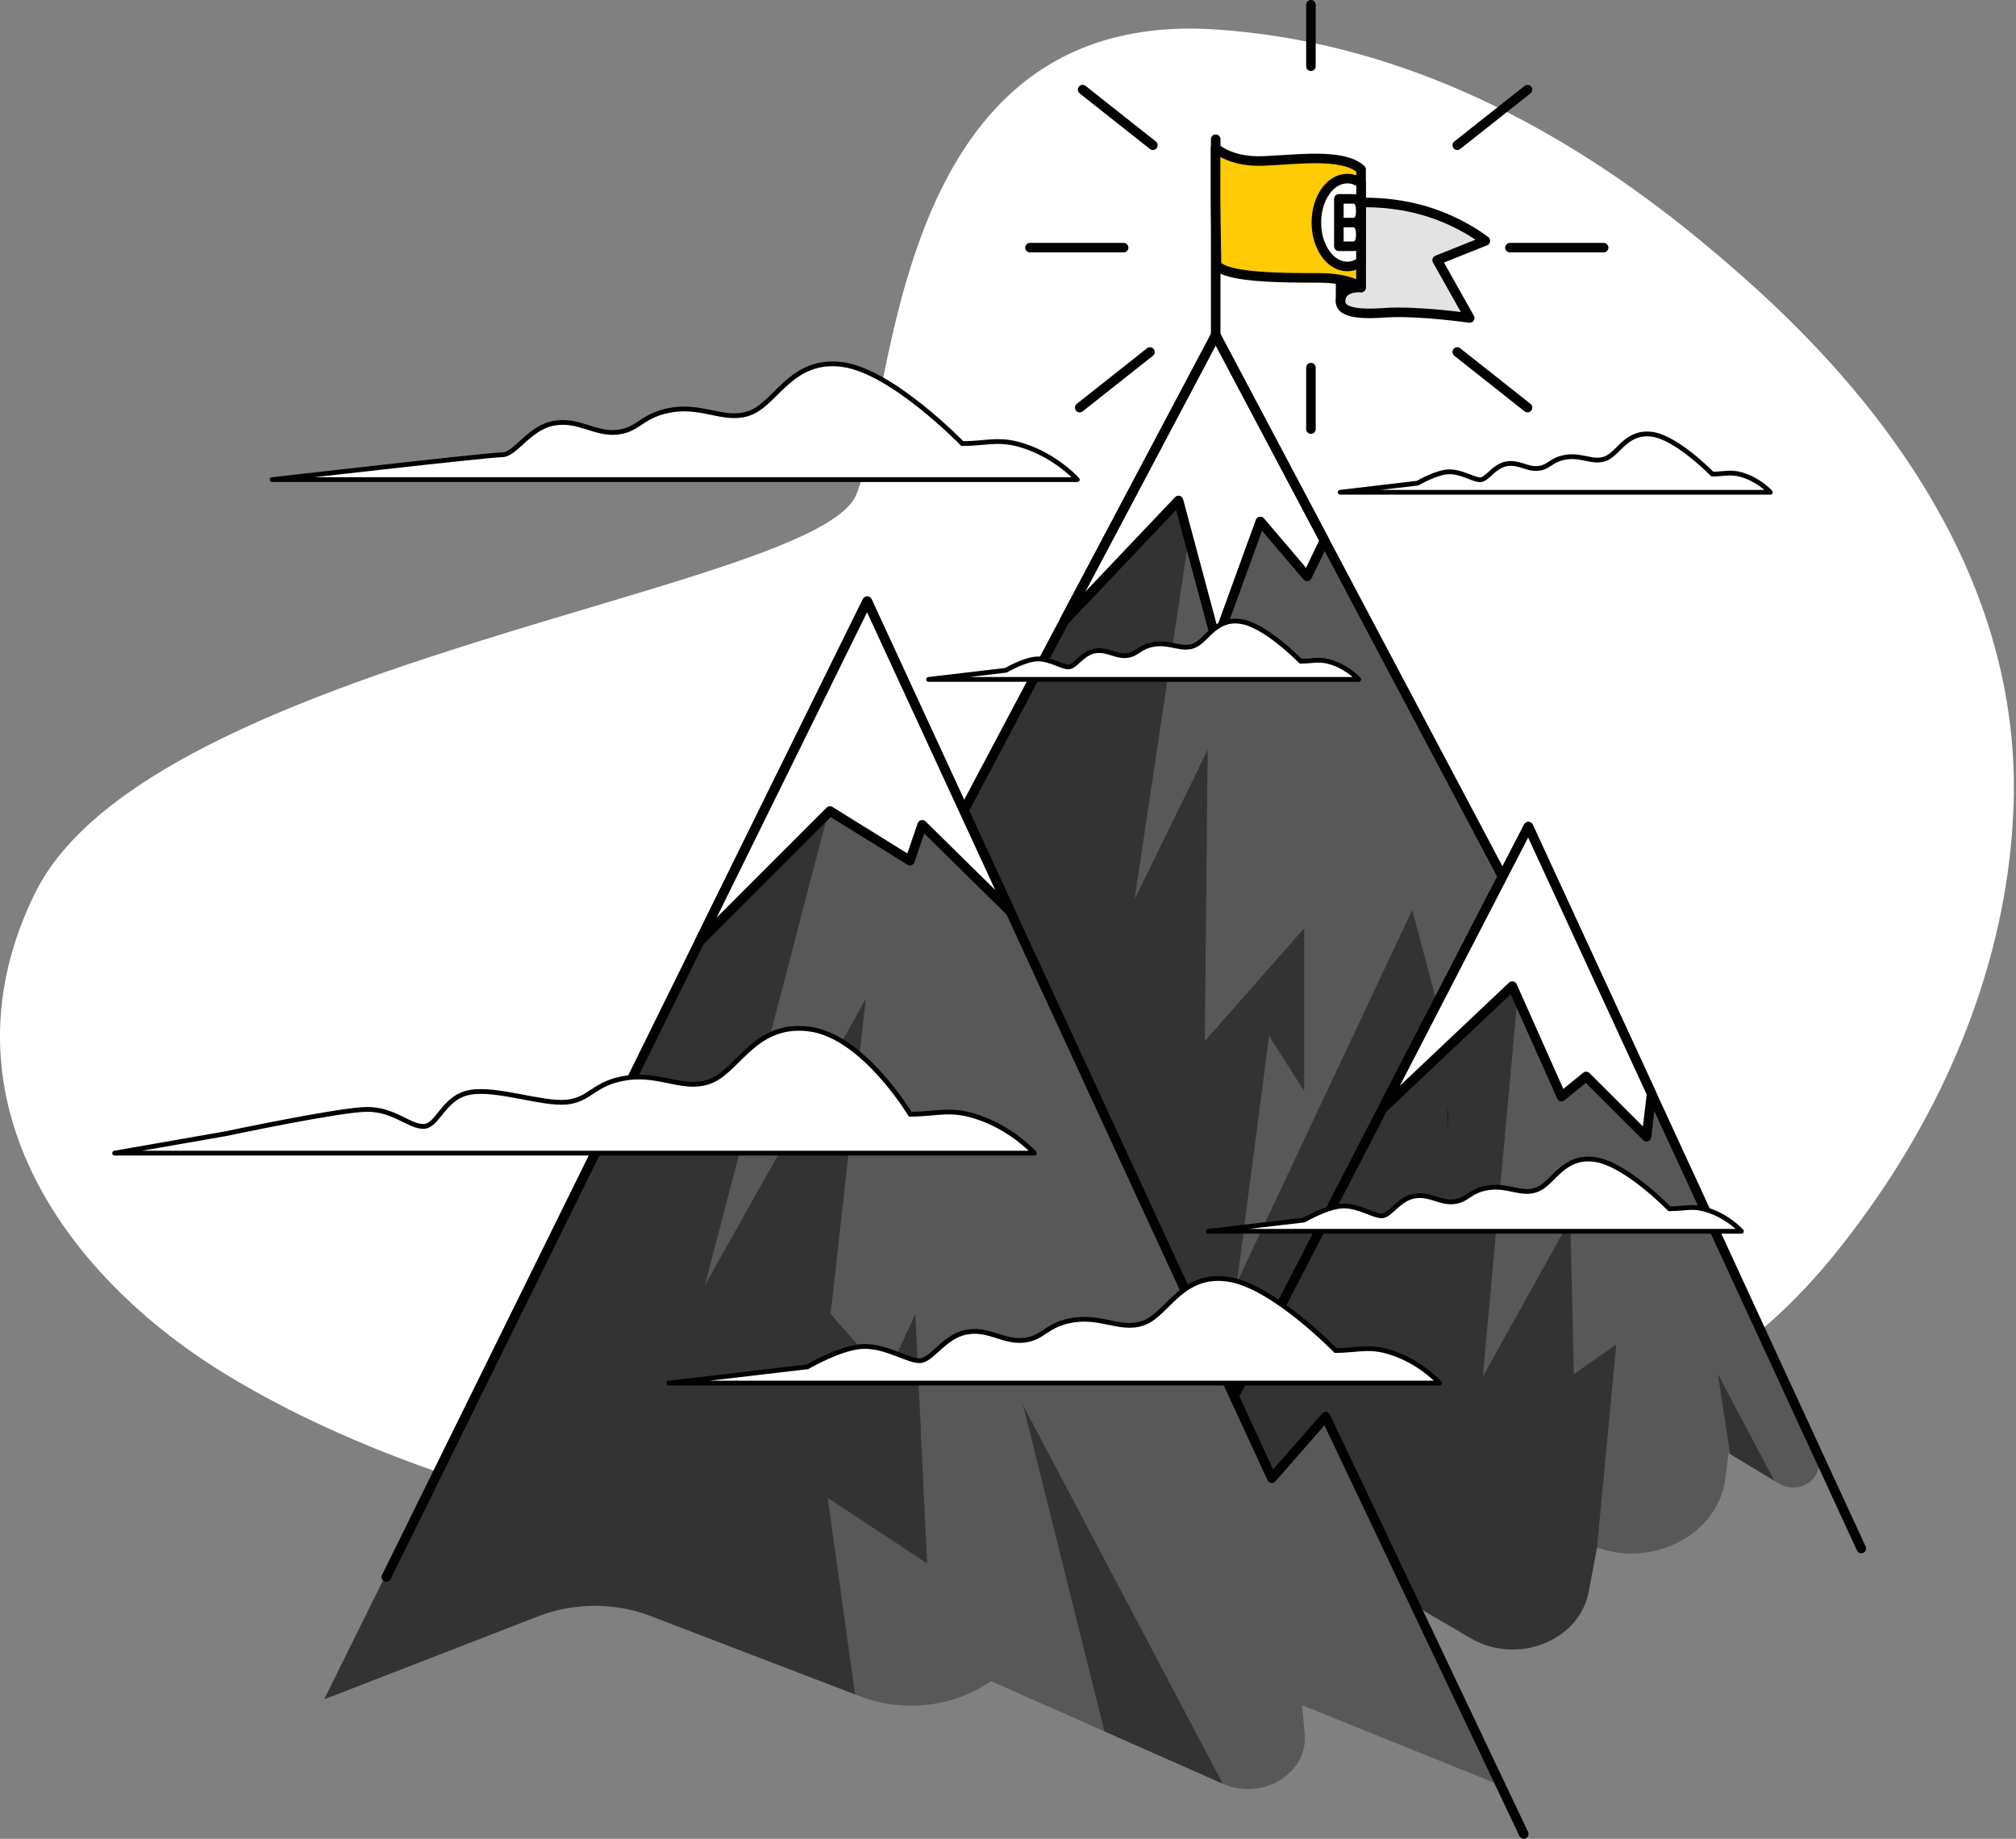 <svg xmlns="http://www.w3.org/2000/svg" width="422" height="385" viewBox="0 0 422 385" fill="none"><rect x="0" y="0" width="422" height="385" fill="#808080" stroke="none"/><path d="M367.629 60.46C363.679 56.87 359.639 53.39 355.559 50.04C327.349 26.87 294.689 9.74 257.809 6.43C256.899 6.35 255.999 6.27 255.089 6.21C186.199 1.15 187.469 83.31 179.249 103.54C171.029 123.76 31.359 138.3 7.349 186.96C-13.191 228.59 12.149 266.76 48.429 288.45C73.489 303.43 101.899 312.53 130.139 319.32C213.809 339.43 303.089 336.82 370.509 276.85C378.699 269.57 384.999 261.87 391.309 253C408.939 228.22 420.619 198.66 421.509 168.05C422.749 125.41 399.059 89.32 368.639 61.38C368.309 61.07 367.969 60.77 367.639 60.46H367.629Z" fill="white"></path><path d="M320.679 195.17V301.68H187.369L188.269 195.17L188.819 194.14L213.239 148.04L224.909 126L227.289 121.52L254.479 70.17L255.039 71.23L291.889 140.81L320.679 195.17Z" fill="#585858"></path><path d="M323.779 297.11L320.679 297.62L296.299 301.68H236.349L192.839 219.08L188.819 194.14L213.239 148.04L224.909 126L227.289 121.52L254.479 70.17L255.039 71.23L237.499 188.31L252.799 156.99L252.189 217.98L272.989 194.36V228.43L265.649 216.89L258.919 268.53L295.629 190.51L320.679 285.37L323.779 297.11Z" fill="#333333"></path><path d="M224.909 126L222.829 129.94L246.689 104.79L254.639 134.46L263.819 109.18L273.619 120.68L277.249 113.17L255.039 71.23L254.479 70.17L227.289 121.52L224.909 126Z" fill="white" stroke="#010101" stroke-width="2" stroke-linecap="round" stroke-linejoin="round"></path><path d="M320.679 195.17V301.68H187.369L188.269 195.17L188.819 194.14L213.239 148.04L224.909 126L227.289 121.52L254.479 70.17L255.039 71.23L291.889 140.81L320.679 195.17Z" stroke="#010101" stroke-width="2" stroke-linecap="round" stroke-linejoin="round"></path><path d="M372.409 310.61L361.829 304.23L361.169 309.48C359.719 321.08 346.399 328.28 334.299 324.01C331.519 338.68 312.899 345.98 299.029 337.84L287.509 331.08H252.909L254.869 299.65L293.369 225.31L295.109 221.96L317.789 178.17L335.879 209.25L338.979 215.93L343.329 225.31L380.239 304.85C382.259 309.2 376.759 313.24 372.409 310.62V310.61Z" fill="#585858"></path><path d="M359.609 287.71L362.149 304.42L371.409 310.01L359.609 287.71Z" fill="#333333"></path><path d="M334.299 324L338.319 281.48L329.449 287.71L328.699 255.33L310.389 288.22L320.109 182.13L317.799 178.16L295.119 221.95L293.379 225.3L254.879 299.64L252.919 331.07H287.519L307.829 342.99C317.549 348.7 330.599 343.58 332.549 333.3L334.309 324.01L334.299 324Z" fill="#333333"></path><path d="M389.619 324.21L319.929 173.08L241.139 325.58" stroke="#010101" stroke-width="2" stroke-linecap="round" stroke-linejoin="round"></path><path d="M326.869 229.59L332.019 225.38L344.659 238L345.719 228.99L319.929 173.08L289.899 231.21L289.869 231.69L316.559 206.46L326.869 229.59Z" fill="white" stroke="#010101" stroke-width="2" stroke-linecap="round" stroke-linejoin="round"></path><path d="M272.539 357.02L273.099 362.96C273.879 371.26 264.279 377.14 255.959 373.46L231.179 362.49L207.439 351.98C199.629 357.43 189.149 358.65 180.049 355.16L135.179 337.95C128.319 335.32 120.559 335.33 113.709 337.99L67.879 355.77L82.829 325.59L127.619 235.75L134.099 222.72L178.409 133.71L192.929 163.57L206.509 179.55L266.229 309.49L277.499 296.62L314.229 373.84L272.549 357.02H272.539Z" fill="#585858"></path><path d="M185.499 288.32L173.869 275.13L181.209 209.19L147.559 269.08L176.929 156.44L178.789 134.5L178.399 133.71L134.089 222.72L127.609 235.75L82.819 325.59L67.869 355.77L112.559 338.43C120.139 335.49 128.729 335.47 136.329 338.39L178.979 354.75L173.259 313.6L194.059 327.34L191.609 275.14L185.489 288.33L185.499 288.32Z" fill="#333333"></path><path d="M318.959 383.98L277.489 296.62L266.229 309.49L181.529 125.87L80.869 330.18" stroke="#010101" stroke-width="2" stroke-linecap="round" stroke-linejoin="round"></path><path d="M211.529 190.89L181.529 125.87L146.439 197.11L173.739 169.8L190.469 180.2L193.039 172.69L211.529 190.89Z" fill="white" stroke="#010101" stroke-width="2" stroke-linecap="round" stroke-linejoin="round"></path><path d="M255.959 373.45L231.179 362.48L214.139 294.19L255.959 373.45Z" fill="#333333"></path><path d="M272.269 138.45C272.269 138.45 264.889 130.83 259.649 130.11C254.409 129.4 252.739 133.92 250.119 135.11C247.499 136.3 245.119 134.4 241.779 134.87C238.449 135.35 238.209 137.01 235.819 137.25C233.429 137.49 231.769 135.82 229.149 136.3C226.529 136.78 225.099 139.63 223.669 139.63C222.239 139.63 219.859 137.96 217.239 137.96C214.619 137.96 210.569 140.34 210.569 140.34L194.369 142.25H284.409C284.409 142.25 282.499 140.11 279.409 138.92C276.309 137.73 275.119 138.44 272.259 138.44L272.269 138.45Z" fill="white" stroke="#010101" stroke-linecap="round" stroke-linejoin="round"></path><path d="M358.44 99.27C358.44 99.27 351.06 91.65 345.82 90.93C340.58 90.22 338.91 94.74 336.29 95.93C333.67 97.12 331.29 95.22 327.95 95.69C324.62 96.17 324.38 97.83 321.99 98.07C319.61 98.31 317.94 96.64 315.32 97.12C312.7 97.6 311.27 100.45 309.84 100.45C308.41 100.45 306.03 98.78 303.41 98.78C300.79 98.78 296.74 101.16 296.74 101.16L280.54 103.07H370.58C370.58 103.07 368.67 100.93 365.58 99.74C362.49 98.55 361.29 99.26 358.43 99.26L358.44 99.27Z" fill="white" stroke="#010101" stroke-linecap="round" stroke-linejoin="round"></path><path d="M303.059 236.63C303.059 236.63 303.099 231.63 303.059 231.63C303.019 231.63 303.019 236.63 303.059 236.63Z" fill="#010101"></path><path d="M303.059 236.63C303.059 236.63 303.099 231.63 303.059 231.63C303.019 231.63 303.019 236.63 303.059 236.63Z" fill="#010101"></path><path d="M279.57 282.76C279.57 282.76 266.34 269.1 256.95 267.82C247.56 266.54 244.57 274.65 239.88 276.78C235.18 278.91 230.92 275.5 224.94 276.35C218.96 277.2 218.54 280.19 214.27 280.62C210 281.05 207.01 278.06 202.32 278.91C197.62 279.76 195.06 284.89 192.5 284.89C189.94 284.89 185.67 281.9 180.98 281.9C176.29 281.9 169.03 286.17 169.03 286.17L140 289.58H301.35C301.35 289.58 297.94 285.74 292.39 283.6C286.84 281.47 284.71 282.75 279.58 282.75L279.57 282.76Z" fill="white" stroke="#010101" stroke-linecap="round" stroke-linejoin="round"></path><path d="M349.459 253.09C349.459 253.09 340.309 243.64 333.809 242.76C327.309 241.87 325.249 247.48 321.999 248.96C318.749 250.44 315.799 248.07 311.669 248.66C307.539 249.25 307.239 251.32 304.289 251.61C301.339 251.91 299.269 249.84 296.019 250.43C292.769 251.02 290.999 254.56 289.229 254.56C287.459 254.56 284.509 252.49 281.259 252.49C278.009 252.49 272.989 255.44 272.989 255.44L252.909 257.8H364.529C364.529 257.8 362.169 255.14 358.329 253.67C354.489 252.19 353.009 253.08 349.469 253.08L349.459 253.09Z" fill="white" stroke="#010101" stroke-linecap="round" stroke-linejoin="round"></path><path d="M190.539 233.3C190.539 233.3 180.749 217 169.539 215.47C158.329 213.94 154.769 223.62 149.169 226.17C143.569 228.72 138.469 224.64 131.339 225.66C124.209 226.68 123.699 230.24 118.609 230.75C113.519 231.26 103.949 227.69 98.349 228.71C92.749 229.73 91.689 235.84 88.629 235.84C85.569 235.84 82.479 232.27 76.879 232.27C71.279 232.27 47.269 237.36 47.269 237.36L23.989 241.43H216.509C216.509 241.43 212.439 236.85 205.809 234.3C199.189 231.75 196.639 233.28 190.529 233.28L190.539 233.3Z" fill="white" stroke="#010101" stroke-linecap="round" stroke-linejoin="round"></path><path d="M201.419 92.86C201.419 92.86 186.779 77.74 176.389 76.33C165.999 74.91 162.689 83.89 157.499 86.25C152.299 88.61 147.579 84.83 140.969 85.78C134.359 86.72 133.879 90.03 129.159 90.5C124.439 90.97 121.129 87.67 115.929 88.61C110.729 89.55 107.899 95.22 105.069 95.22C102.239 95.22 56.969 100.42 56.969 100.42H225.509C225.509 100.42 221.729 96.17 215.589 93.81C209.449 91.45 207.089 92.87 201.419 92.87V92.86Z" fill="white" stroke="#010101" stroke-linecap="round" stroke-linejoin="round"></path><path d="M254.479 70.17V29.15" stroke="#010101" stroke-width="2" stroke-linecap="round" stroke-linejoin="round"></path><path d="M284.909 60.19C284.909 60.19 280.499 59.85 280.619 63.22C280.679 64.81 282.639 66 289.699 65.49C296.759 64.99 307.639 66.58 307.639 66.58L300.829 54.47L310.919 50.43C310.919 50.43 306.099 46.57 298.779 44.3C291.459 42.03 284.869 42.42 284.869 42.42L284.899 60.2L284.909 60.19Z" fill="#FFCB05"></path><path d="M280.619 63.22V55.63C280.619 55.63 283.319 57.06 284.509 59.23C284.679 59.54 284.819 59.86 284.909 60.2C284.909 60.2 281.349 59.71 280.619 63.23V63.22Z" fill="#010101" stroke="#010101" stroke-width="2" stroke-linecap="round" stroke-linejoin="round"></path><g style="mix-blend-mode:multiply"><path d="M284.909 60.19C284.909 60.19 280.499 59.85 280.619 63.22C280.679 64.81 282.639 66 289.699 65.49C296.759 64.99 307.639 66.58 307.639 66.58L300.829 54.47L310.919 50.43C310.919 50.43 306.099 46.57 298.779 44.3C291.459 42.03 284.869 42.42 284.869 42.42L284.899 60.2L284.909 60.19Z" fill="#E3E3E3"></path></g><path d="M264.229 33.7C258.309 33.92 255.179 31.61 254.449 31V42.3L254.639 55.4C256.409 58.18 268.769 58.18 275.829 58.18C282.889 58.18 284.909 60.2 284.909 60.2V35.48C281.129 31.95 271.029 33.46 264.219 33.71L264.229 33.7Z" fill="#FFCB05" stroke="#010101" stroke-width="2" stroke-linecap="round" stroke-linejoin="round"></path><path d="M284.909 38.37C284.039 37.75 283.059 37.39 282.019 37.39C278.449 37.39 275.549 41.51 275.549 46.59C275.549 51.67 278.449 55.79 282.019 55.79C283.059 55.79 284.039 55.43 284.909 54.81V38.37Z" fill="white" stroke="#010101" stroke-width="2" stroke-linecap="round" stroke-linejoin="round"></path><path d="M284.909 60.19C284.909 60.19 280.499 59.85 280.619 63.22C280.679 64.81 282.639 66 289.699 65.49C296.759 64.99 307.639 66.58 307.639 66.58L300.829 54.47L310.919 50.43C310.919 50.43 306.099 46.57 298.779 44.3C291.459 42.03 284.869 42.42 284.869 42.42L284.899 60.2L284.909 60.19Z" stroke="#010101" stroke-width="2" stroke-linecap="round" stroke-linejoin="round"></path><path d="M283.329 46.601C284.369 46.601 284.889 47.711 284.889 49.081C284.889 50.451 284.369 51.561 283.329 51.561H280.259V41.641H283.329C284.369 41.641 284.889 42.751 284.889 44.121C284.889 45.491 284.369 46.601 283.329 46.601ZM283.329 46.601H280.259" stroke="#010101" stroke-width="2" stroke-linecap="round" stroke-linejoin="round"></path><path d="M274.41 1V13.87" stroke="#010101" stroke-width="2" stroke-linecap="round" stroke-linejoin="round"></path><path d="M274.41 76.97V89.84" stroke="#010101" stroke-width="2" stroke-linecap="round" stroke-linejoin="round"></path><path d="M226.62 18.77L241.33 30.41" stroke="#010101" stroke-width="2" stroke-linecap="round" stroke-linejoin="round"></path><path d="M319.75 18.77L305.04 30.41" stroke="#010101" stroke-width="2" stroke-linecap="round" stroke-linejoin="round"></path><path d="M319.75 85.34L305.04 73.7" stroke="#010101" stroke-width="2" stroke-linecap="round" stroke-linejoin="round"></path><path d="M226.01 85.34L240.72 73.7" stroke="#010101" stroke-width="2" stroke-linecap="round" stroke-linejoin="round"></path><path d="M235.2 51.85H215.6" stroke="#010101" stroke-width="2" stroke-linecap="round" stroke-linejoin="round"></path><path d="M335.68 51.85H316.07" stroke="#010101" stroke-width="2" stroke-linecap="round" stroke-linejoin="round"></path></svg>